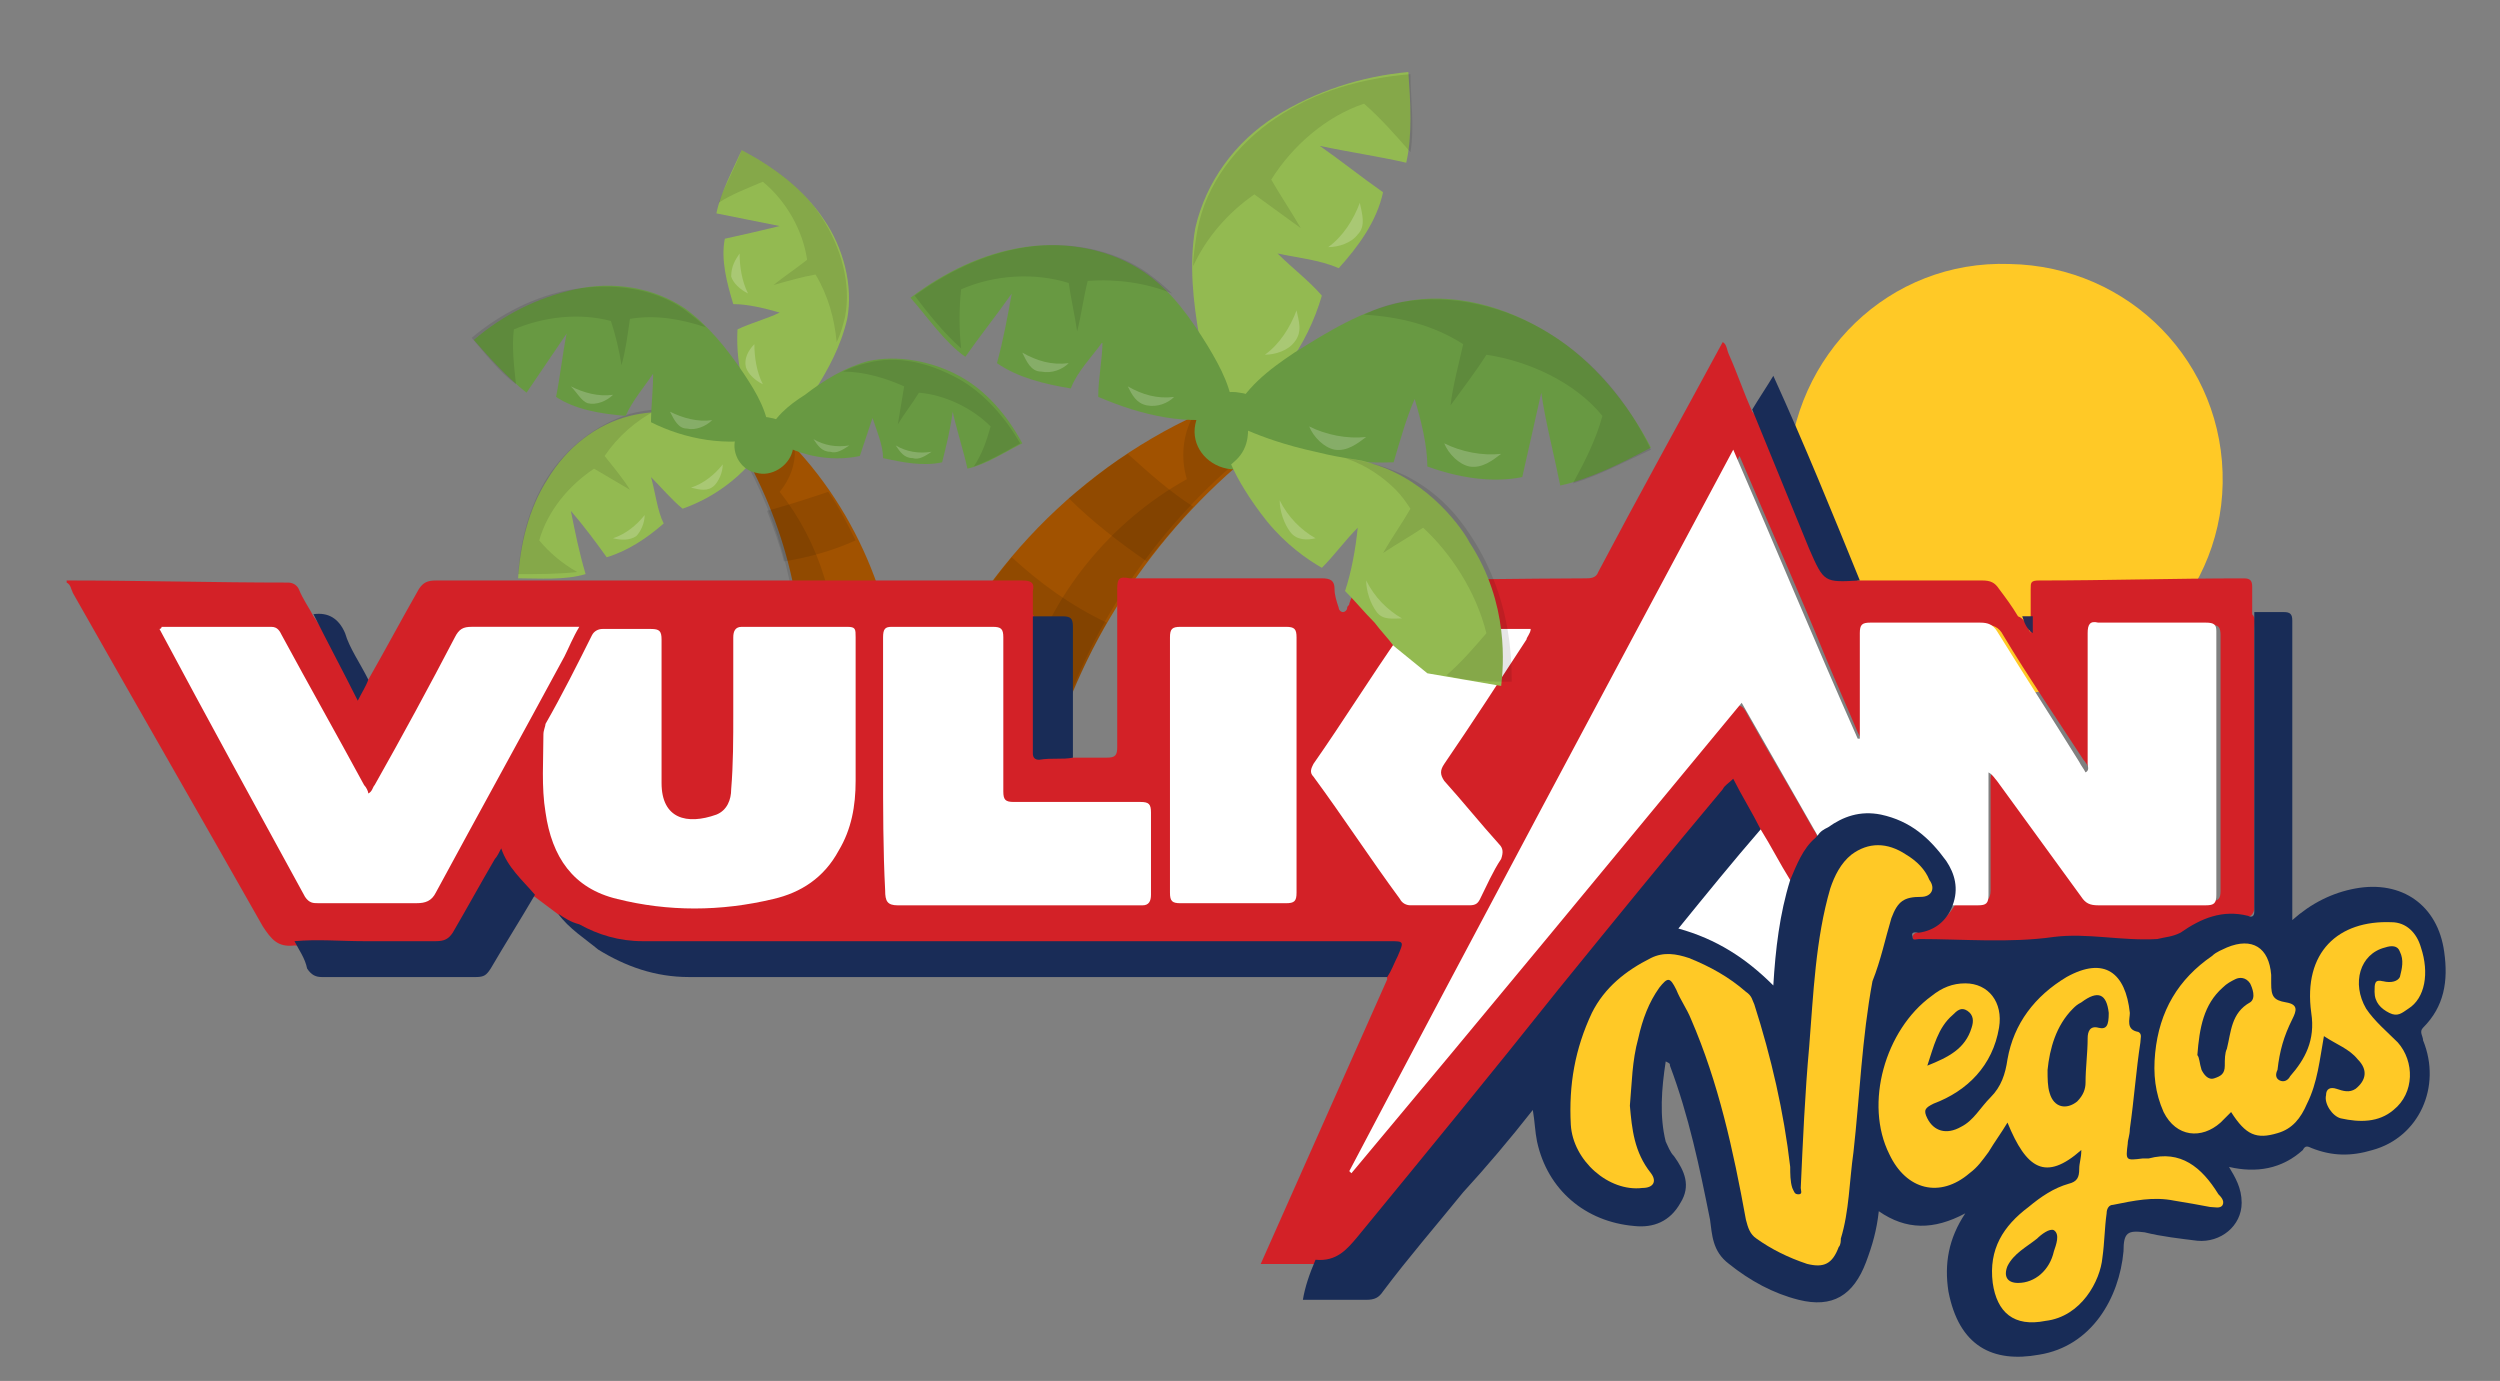 <svg id="ey4GNF9IeaM1" xmlns="http://www.w3.org/2000/svg" xmlns:xlink="http://www.w3.org/1999/xlink" viewBox="0 0 105 58" shape-rendering="geometricPrecision" text-rendering="geometricPrecision">
<rect x="0" y="0" width="105" height="58" fill="#808080" stroke="none"/>
<style><![CDATA[
#ey4GNF9IeaM9_tr {animation: ey4GNF9IeaM9_tr__tr 5000ms linear infinite normal forwards}@keyframes ey4GNF9IeaM9_tr__tr { 0% {transform: translate(209.405px,17.598px) rotate(0deg)} 10% {transform: translate(209.405px,17.598px) rotate(0deg);animation-timing-function: cubic-bezier(0.42,0,0.58,1)} 18% {transform: translate(209.405px,17.598px) rotate(-6.605deg);animation-timing-function: cubic-bezier(0.42,0,0.58,1)} 28% {transform: translate(209.405px,17.598px) rotate(20.203deg);animation-timing-function: cubic-bezier(0.42,0,0.58,1)} 34% {transform: translate(209.405px,17.598px) rotate(0deg)} 70% {transform: translate(209.405px,17.598px) rotate(6.421deg)} 100% {transform: translate(209.405px,17.598px) rotate(0deg)}} #ey4GNF9IeaM9_ts {animation: ey4GNF9IeaM9_ts__ts 5000ms linear infinite normal forwards}@keyframes ey4GNF9IeaM9_ts__ts { 0% {transform: scale(1,1)} 10% {transform: scale(1,1);animation-timing-function: cubic-bezier(0.42,0,0.58,1)} 18% {transform: scale(0.964,1.06);animation-timing-function: cubic-bezier(0.42,0,0.58,1)} 28% {transform: scale(1.1,1.1);animation-timing-function: cubic-bezier(0.42,0,0.58,1)} 34% {transform: scale(1,1);animation-timing-function: cubic-bezier(0.42,0,0.58,1)} 70% {transform: scale(1.02,1.02)} 100% {transform: scale(1,1)}} #ey4GNF9IeaM14_tr {animation: ey4GNF9IeaM14_tr__tr 5000ms linear infinite normal forwards}@keyframes ey4GNF9IeaM14_tr__tr { 0% {transform: translate(209.337px,18.478px) rotate(0deg)} 8% {transform: translate(209.337px,18.478px) rotate(0deg);animation-timing-function: cubic-bezier(0.42,0,0.58,1)} 16% {transform: translate(209.337px,18.478px) rotate(-6.605deg);animation-timing-function: cubic-bezier(0.42,0,0.58,1)} 26% {transform: translate(209.337px,18.478px) rotate(20.203deg);animation-timing-function: cubic-bezier(0.42,0,0.58,1)} 32% {transform: translate(209.337px,18.478px) rotate(0deg)} 68% {transform: translate(209.337px,18.478px) rotate(6.612deg)} 100% {transform: translate(209.337px,18.478px) rotate(0deg)}} #ey4GNF9IeaM14_ts {animation: ey4GNF9IeaM14_ts__ts 5000ms linear infinite normal forwards}@keyframes ey4GNF9IeaM14_ts__ts { 0% {transform: scale(1,1)} 8% {transform: scale(1,1);animation-timing-function: cubic-bezier(0.42,0,0.58,1)} 16% {transform: scale(0.964,1.06);animation-timing-function: cubic-bezier(0.42,0,0.58,1)} 26% {transform: scale(1.1,1.1);animation-timing-function: cubic-bezier(0.42,0,0.58,1)} 32% {transform: scale(1,1);animation-timing-function: cubic-bezier(0.42,0,0.58,1)} 68% {transform: scale(1.02,1.02)} 100% {transform: scale(1,1)}} #ey4GNF9IeaM19_tr {animation: ey4GNF9IeaM19_tr__tr 5000ms linear infinite normal forwards}@keyframes ey4GNF9IeaM19_tr__tr { 0% {transform: translate(209.269px,18.546px) rotate(0deg)} 6% {transform: translate(209.269px,18.546px) rotate(0deg);animation-timing-function: cubic-bezier(0.42,0,0.58,1)} 14% {transform: translate(209.269px,18.546px) rotate(-6.605deg);animation-timing-function: cubic-bezier(0.42,0,0.58,1)} 24% {transform: translate(209.269px,18.546px) rotate(20.203deg);animation-timing-function: cubic-bezier(0.42,0,0.58,1)} 30% {transform: translate(209.269px,18.546px) rotate(0deg)} 66% {transform: translate(209.269px,18.546px) rotate(6.802deg)} 100% {transform: translate(209.269px,18.546px) rotate(0deg)}} #ey4GNF9IeaM19_ts {animation: ey4GNF9IeaM19_ts__ts 5000ms linear infinite normal forwards}@keyframes ey4GNF9IeaM19_ts__ts { 0% {transform: scale(1,1)} 6% {transform: scale(1,1);animation-timing-function: cubic-bezier(0.42,0,0.58,1)} 14% {transform: scale(0.964,1.06);animation-timing-function: cubic-bezier(0.42,0,0.58,1)} 24% {transform: scale(1.1,1.1);animation-timing-function: cubic-bezier(0.42,0,0.58,1)} 30% {transform: scale(1,1);animation-timing-function: cubic-bezier(0.42,0,0.58,1)} 66% {transform: scale(1.02,1.02)} 100% {transform: scale(1,1)}} #ey4GNF9IeaM24_tr {animation: ey4GNF9IeaM24_tr__tr 5000ms linear infinite normal forwards}@keyframes ey4GNF9IeaM24_tr__tr { 0% {transform: translate(209.818px,18.742px) rotate(0deg)} 4% {transform: translate(209.818px,18.742px) rotate(0deg);animation-timing-function: cubic-bezier(0.42,0,0.58,1)} 12% {transform: translate(209.818px,18.742px) rotate(-6.605deg);animation-timing-function: cubic-bezier(0.42,0,0.58,1)} 22% {transform: translate(209.818px,18.742px) rotate(20.203deg);animation-timing-function: cubic-bezier(0.42,0,0.58,1)} 28% {transform: translate(209.818px,18.742px) rotate(0deg)} 64% {transform: translate(209.818px,18.742px) rotate(6.993deg)} 100% {transform: translate(209.818px,18.742px) rotate(0deg)}} #ey4GNF9IeaM24_ts {animation: ey4GNF9IeaM24_ts__ts 5000ms linear infinite normal forwards}@keyframes ey4GNF9IeaM24_ts__ts { 0% {transform: scale(1,1)} 4% {transform: scale(1,1);animation-timing-function: cubic-bezier(0.42,0,0.58,1)} 12% {transform: scale(0.964,1.06);animation-timing-function: cubic-bezier(0.42,0,0.58,1)} 22% {transform: scale(1.1,1.1);animation-timing-function: cubic-bezier(0.42,0,0.58,1)} 28% {transform: scale(1,1);animation-timing-function: cubic-bezier(0.42,0,0.58,1)} 64% {transform: scale(1.02,1.02)} 100% {transform: scale(1,1)}} #ey4GNF9IeaM38_tr {animation: ey4GNF9IeaM38_tr__tr 5000ms linear infinite normal forwards}@keyframes ey4GNF9IeaM38_tr__tr { 0% {transform: translate(232.266px,16.945px) rotate(0deg)} 6% {transform: translate(232.266px,16.945px) rotate(0deg);animation-timing-function: cubic-bezier(0.42,0,0.58,1)} 14% {transform: translate(232.266px,16.945px) rotate(-6.605deg);animation-timing-function: cubic-bezier(0.42,0,0.58,1)} 24% {transform: translate(232.266px,16.945px) rotate(20.203deg);animation-timing-function: cubic-bezier(0.42,0,0.58,1)} 30% {transform: translate(232.266px,16.945px) rotate(0deg)} 66% {transform: translate(232.266px,16.945px) rotate(6.802deg)} 100% {transform: translate(232.266px,16.945px) rotate(0deg)}} #ey4GNF9IeaM38_ts {animation: ey4GNF9IeaM38_ts__ts 5000ms linear infinite normal forwards}@keyframes ey4GNF9IeaM38_ts__ts { 0% {transform: scale(1,1)} 6% {transform: scale(1,1);animation-timing-function: cubic-bezier(0.42,0,0.58,1)} 14% {transform: scale(0.964,1.06);animation-timing-function: cubic-bezier(0.42,0,0.58,1)} 24% {transform: scale(1.1,1.1);animation-timing-function: cubic-bezier(0.42,0,0.58,1)} 30% {transform: scale(1,1);animation-timing-function: cubic-bezier(0.42,0,0.58,1)} 66% {transform: scale(1.02,1.02)} 100% {transform: scale(1,1)}} #ey4GNF9IeaM43_tr {animation: ey4GNF9IeaM43_tr__tr 5000ms linear infinite normal forwards}@keyframes ey4GNF9IeaM43_tr__tr { 0% {transform: translate(232.55px,17.53px) rotate(0deg)} 4% {transform: translate(232.55px,17.53px) rotate(0deg);animation-timing-function: cubic-bezier(0.42,0,0.58,1)} 12% {transform: translate(232.55px,17.53px) rotate(-6.605deg);animation-timing-function: cubic-bezier(0.42,0,0.58,1)} 22% {transform: translate(232.55px,17.53px) rotate(20.203deg);animation-timing-function: cubic-bezier(0.42,0,0.58,1)} 28% {transform: translate(232.55px,17.53px) rotate(0deg)} 64% {transform: translate(232.55px,17.53px) rotate(6.993deg)} 100% {transform: translate(232.55px,17.53px) rotate(0deg)}} #ey4GNF9IeaM43_ts {animation: ey4GNF9IeaM43_ts__ts 5000ms linear infinite normal forwards}@keyframes ey4GNF9IeaM43_ts__ts { 0% {transform: scale(1,1)} 4% {transform: scale(1,1);animation-timing-function: cubic-bezier(0.42,0,0.58,1)} 12% {transform: scale(0.964,1.06);animation-timing-function: cubic-bezier(0.42,0,0.58,1)} 22% {transform: scale(1.1,1.1);animation-timing-function: cubic-bezier(0.42,0,0.58,1)} 28% {transform: scale(1,1);animation-timing-function: cubic-bezier(0.42,0,0.58,1)} 64% {transform: scale(1.02,1.02)} 100% {transform: scale(1,1)}} #ey4GNF9IeaM48_tr {animation: ey4GNF9IeaM48_tr__tr 5000ms linear infinite normal forwards}@keyframes ey4GNF9IeaM48_tr__tr { 0% {transform: translate(232.266px,17.659px) rotate(0deg)} 2% {transform: translate(232.266px,17.659px) rotate(0deg);animation-timing-function: cubic-bezier(0.42,0,0.58,1)} 10% {transform: translate(232.266px,17.659px) rotate(-6.605deg);animation-timing-function: cubic-bezier(0.42,0,0.58,1)} 20% {transform: translate(232.266px,17.659px) rotate(20.203deg);animation-timing-function: cubic-bezier(0.42,0,0.58,1)} 26% {transform: translate(232.266px,17.659px) rotate(0deg)} 62% {transform: translate(232.266px,17.659px) rotate(7.183deg)} 100% {transform: translate(232.266px,17.659px) rotate(0deg)}} #ey4GNF9IeaM48_ts {animation: ey4GNF9IeaM48_ts__ts 5000ms linear infinite normal forwards}@keyframes ey4GNF9IeaM48_ts__ts { 0% {transform: scale(1,1)} 2% {transform: scale(1,1);animation-timing-function: cubic-bezier(0.42,0,0.58,1)} 10% {transform: scale(0.964,1.06);animation-timing-function: cubic-bezier(0.42,0,0.58,1)} 20% {transform: scale(1.1,1.1);animation-timing-function: cubic-bezier(0.42,0,0.58,1)} 26% {transform: scale(1,1);animation-timing-function: cubic-bezier(0.42,0,0.58,1)} 62% {transform: scale(1.02,1.02)} 100% {transform: scale(1,1)}} #ey4GNF9IeaM73_tr {animation: ey4GNF9IeaM73_tr__tr 5000ms linear infinite normal forwards}@keyframes ey4GNF9IeaM73_tr__tr { 0% {transform: translate(232.549px,18.191px) rotate(0deg);animation-timing-function: cubic-bezier(0.42,0,0.58,1)} 8% {transform: translate(232.549px,18.191px) rotate(-6.605deg);animation-timing-function: cubic-bezier(0.42,0,0.58,1)} 18% {transform: translate(232.549px,18.191px) rotate(20.203deg);animation-timing-function: cubic-bezier(0.42,0,0.58,1)} 24% {transform: translate(232.549px,18.191px) rotate(0deg)} 60% {transform: translate(232.549px,18.191px) rotate(7.374deg)} 100% {transform: translate(232.549px,18.191px) rotate(0deg)}} #ey4GNF9IeaM73_ts {animation: ey4GNF9IeaM73_ts__ts 5000ms linear infinite normal forwards}@keyframes ey4GNF9IeaM73_ts__ts { 0% {transform: scale(1,1);animation-timing-function: cubic-bezier(0.42,0,0.58,1)} 8% {transform: scale(0.964,1.06);animation-timing-function: cubic-bezier(0.42,0,0.58,1)} 18% {transform: scale(1.1,1.1);animation-timing-function: cubic-bezier(0.42,0,0.58,1)} 24% {transform: scale(1,1);animation-timing-function: cubic-bezier(0.42,0,0.58,1)} 60% {transform: scale(1.02,1.02)} 100% {transform: scale(1,1)}}
]]></style>
<g transform="matrix(.854 0 0 0.854-146.651 2.571)"><g><path d="M215.982,31.553c-.208-5.188-2.49-10.271-6.329-13.695-.519-.415-1.453.207-1.764.726c2.49,4.046,3.735,9.026,3.113,13.695.83.623,2.075.83,3.112.726.934-.207,1.142-.726,1.868-1.452Z" fill="#a15200"/><g opacity="0.1"><path d="M211.002,31.864c.103-1.556.103-3.112-.104-4.565c1.452-.104,2.801-.415,4.15-.934.519,1.66.83,3.424.934,5.188-.104.104-.208.207-.312.311-.311.104-.726.207-1.037.207-1.245.207-2.49,0-3.631-.207Z"/><path d="M212.454,21.178c.519.726.934,1.556,1.349,2.386-1.141.519-2.283.83-3.528,1.038-.207-.83-.518-1.66-.83-2.49c1.142-.311,2.075-.623,3.009-.934Z"/></g><path d="M207.993,18.273c.726-.311,1.66-.104,2.386.207.104.104.311.311.415.415.104.83-.207,1.66-.726,2.283c1.971,2.49,3.009,5.81,2.697,9.026-.518.207-1.141.207-1.763.104.103-4.15-1.142-8.404-3.32-11.828.207,0,.207-.104.311-.207Z" opacity="0.1"/></g><g id="ey4GNF9IeaM9_tr" transform="translate(209.405,17.598) rotate(0)"><g id="ey4GNF9IeaM9_ts" transform="scale(1,1)"><g transform="translate(-209.405,-17.598)"><path d="M209.549,18.481c-.726-.726-1.867-.934-2.905-1.038-1.349-.207-2.697-.311-3.942,0-1.66.415-3.113,1.556-4.047,3.112-.933,1.452-1.348,3.216-1.452,4.876c1.037,0,2.282.104,3.32-.207-.311-1.038-.519-2.075-.726-3.112.622.726,1.245,1.556,1.763,2.283c1.038-.311,1.972-.934,2.802-1.66-.312-.623-.415-1.556-.623-2.283.519.519,1.038,1.141,1.556,1.556c1.764-.623,3.32-1.867,4.254-3.527Z" fill="#93ba51"/><path d="M198.655,20.452c.934-1.452,2.387-2.594,4.047-3.112.415-.104.933-.207,1.348-.207-1.037.519-1.971,1.349-2.593,2.283.415.519.933,1.141,1.245,1.66-.519-.311-1.245-.726-1.764-1.038-1.245.83-2.283,2.075-2.698,3.528.519.623,1.142,1.141,1.868,1.556-.934.104-1.971.104-2.905.104.104-1.556.519-3.32,1.452-4.773Z" opacity="0.1"/><path d="M205.71,20.971c.623-.207,1.142-.623,1.557-1.141c0,.415-.208.83-.415,1.038-.312.311-.727.207-1.142.104Z" opacity="0.2" fill="#fff"/><path d="M201.872,23.461c.622-.207,1.141-.623,1.556-1.141c0,.415-.208.83-.415,1.038-.311.207-.726.207-1.141.104Z" opacity="0.2" fill="#fff"/></g></g></g><g id="ey4GNF9IeaM14_tr" transform="translate(209.337,18.478) rotate(0)"><g id="ey4GNF9IeaM14_ts" transform="scale(1,1)"><g transform="translate(-209.337,-18.478)"><path d="M209.549,18.481c.934-.415,1.556-1.349,2.179-2.179.726-1.141,1.349-2.283,1.66-3.631.311-1.66-.208-3.528-1.141-4.876-1.038-1.556-2.49-2.594-4.047-3.424-.415.934-1.037,2.075-1.245,3.113c1.038.207,2.075.415,3.113.623-.83.207-1.764.415-2.698.623-.207,1.038.104,2.179.415,3.216.727,0,1.557.207,2.283.415-.623.311-1.453.519-2.075.83-.104,1.867.415,3.839,1.556,5.291Z" fill="#93ba51"/><path d="M212.143,7.69c.934,1.453,1.452,3.216,1.141,4.876-.104.415-.207.83-.415,1.245-.104-1.141-.415-2.283-1.037-3.32-.623.104-1.349.311-2.075.519.518-.415,1.141-.83,1.66-1.245-.208-1.453-1.038-2.905-2.179-3.839-.726.311-1.556.623-2.179,1.038.311-.83.83-1.764,1.141-2.594c1.557.83,3.009,1.868,3.943,3.32Z" opacity="0.1"/><path d="M208.823,13.916c0,.623.104,1.349.415,1.971-.415-.207-.726-.519-.83-.83-.104-.415.104-.83.415-1.141Z" opacity="0.2" fill="#fff"/><path d="M208.097,9.454c0,.622.103,1.349.415,1.971-.415-.207-.727-.519-.83-.83c0-.519.207-.83.415-1.141Z" opacity="0.2" fill="#fff"/></g></g></g><g id="ey4GNF9IeaM19_tr" transform="translate(209.269,18.546) rotate(0)"><g id="ey4GNF9IeaM19_ts" transform="scale(1,1)"><g transform="translate(-209.269,-18.546)"><path d="M209.549,18.481c0-1.141-.622-2.179-1.245-3.113-.83-1.245-1.764-2.386-2.905-3.216-1.556-1.038-3.527-1.349-5.395-.934s-3.528,1.245-4.98,2.49c.726.83,1.66,1.867,2.594,2.594.622-.934,1.348-1.971,1.971-2.905-.208,1.038-.311,2.075-.519,3.112.934.623,2.179.83,3.424.934.311-.726.934-1.453,1.349-2.075c0,.83-.104,1.66-.104,2.386c1.66.83,3.735,1.245,5.81.726Z" fill="#689942"/><path d="M199.9,11.218c1.868-.311,3.839-.104,5.395.934.415.311.83.623,1.142.934-1.245-.415-2.49-.623-3.735-.415-.104.726-.208,1.556-.415,2.283-.104-.726-.312-1.556-.519-2.179-1.557-.415-3.32-.207-4.773.415-.104.83,0,1.764.104,2.697-.83-.623-1.556-1.556-2.179-2.283c1.349-1.141,3.113-2.075,4.98-2.386Z" opacity="0.1"/><path d="M204.673,17.236c.622.311,1.349.519,2.075.415-.311.311-.83.519-1.245.415-.415,0-.623-.415-.83-.83Z" opacity="0.2" fill="#fff"/><path d="M199.797,15.991c.622.311,1.348.519,2.075.415-.312.311-.83.519-1.245.415-.312-.104-.519-.519-.83-.83Z" opacity="0.2" fill="#fff"/></g></g></g><g id="ey4GNF9IeaM24_tr" transform="translate(209.818,18.742) rotate(0)"><g id="ey4GNF9IeaM24_ts" transform="scale(1,1)"><g transform="translate(-209.818,-18.742)"><path d="M209.445,18.377c.312-.83,1.038-1.452,1.868-1.971.934-.726,1.971-1.349,3.112-1.66c1.453-.311,3.113-0,4.462.726s2.386,1.971,3.112,3.32c-.83.415-1.763,1.038-2.697,1.245-.208-.934-.519-1.868-.726-2.801-.104.83-.312,1.66-.519,2.49-.934.207-1.971,0-2.905-.207c0-.623-.311-1.349-.519-1.971-.208.623-.415,1.245-.623,1.868-1.452.311-3.216,0-4.565-1.038Z" fill="#689942"/><path d="M218.783,15.576c-1.349-.726-2.905-1.141-4.461-.726-.415.104-.727.207-1.142.415c1.038,0,2.075.311,3.009.726-.104.623-.207,1.245-.311,1.867.311-.519.726-1.038,1.037-1.556c1.245.104,2.594.726,3.528,1.66-.207.726-.415,1.349-.83,1.971.83-.311,1.556-.726,2.283-1.141-.727-1.245-1.764-2.49-3.113-3.216Z" opacity="0.1"/><path d="M213.492,18.896c-.623.104-1.245,0-1.764-.311.207.311.415.623.83.623.311.104.622-.104.934-.311Z" opacity="0.2" fill="#fff"/><path d="M217.538,19.207c-.623.104-1.245,0-1.764-.311.208.311.415.623.83.623.311.104.623-.104.934-.311Z" opacity="0.2" fill="#fff"/></g></g></g><path d="M207.889,18.584c-.208.726.311,1.556,1.038,1.66.726.207,1.556-.311,1.763-1.038.208-.726-.311-1.556-1.037-1.66-.83-.207-1.556.207-1.764,1.038Z" fill="#689942"/><path d="M259.661,20.348c-.104,5.914,4.565,10.686,10.479,10.79s10.79-4.565,10.894-10.375c.104-5.914-4.565-10.686-10.479-10.79-5.914-.208-10.686,4.461-10.894,10.375Z" fill="#ffc926"/><g><path d="M217.642,30.412c2.905-6.329,8.3-11.413,14.836-13.799.83-.311,1.66,1.038,1.868,1.868-5.084,3.735-9.13,9.338-10.894,15.459-1.349.415-2.905-.104-4.15-.726s-1.142-1.452-1.66-2.801Z" fill="#a15200"/><g opacity="0.1"><path d="M223.659,33.317c.623-1.971,1.453-3.839,2.49-5.706-1.763-.83-3.32-1.971-4.668-3.216-1.557,1.867-2.802,3.839-3.839,6.018.103.207.207.415.207.623.415.311.726.519,1.141.83c1.453.83,3.009,1.245,4.669,1.452Z"/><path d="M227.187,19.311c-1.038.623-1.971,1.452-2.905,2.179c1.141,1.141,2.49,2.179,3.839,3.112.726-.934,1.452-1.764,2.282-2.697-1.141-.726-2.179-1.66-3.216-2.594Z"/></g><path d="M234.242,18.066c-.83-.83-1.971-.934-3.112-.934-.208.104-.519.207-.727.311-.518.934-.622,2.075-.311,3.112-3.735,2.075-6.744,5.706-7.885,9.856.519.519,1.349.934,2.075.934c1.971-5.188,5.603-9.856,10.064-13.073c0,0,0-.104-.104-.207Z" opacity="0.1"/></g><g id="ey4GNF9IeaM38_tr" transform="translate(232.266,16.945) rotate(0)"><g id="ey4GNF9IeaM38_ts" transform="scale(1,1)"><g transform="translate(-232.266,-16.945)"><path d="M232.271,17.443c-.934-1.038-1.349-2.49-1.557-3.839-.311-1.764-.518-3.631-.207-5.395.519-2.283,1.971-4.254,3.942-5.499c1.972-1.245,4.254-1.971,6.537-2.179.104,1.453.207,3.113-.104,4.461-1.349-.311-2.801-.519-4.254-.83c1.038.726,2.075,1.556,3.113,2.283-.312,1.453-1.245,2.698-2.179,3.735-.934-.415-2.075-.519-3.009-.726.726.726,1.556,1.349,2.179,2.075-.726,2.49-2.283,4.669-4.461,5.914Z" fill="#93ba51"/><path d="M234.449,2.814c-1.867,1.245-3.423,3.216-3.838,5.499-.104.623-.208,1.245-.208,1.764.623-1.349,1.66-2.594,3.009-3.528.726.519,1.556,1.141,2.283,1.66-.415-.726-1.038-1.66-1.453-2.386c1.038-1.66,2.698-3.113,4.565-3.735.83.726,1.556,1.556,2.283,2.386.207-1.245,0-2.698,0-3.839-2.387.208-4.669.83-6.641,2.179Z" opacity="0.1"/><path d="M235.487,12.255c-.311.83-.83,1.66-1.556,2.179.518,0,1.141-.207,1.452-.623.415-.519.208-1.038.104-1.556Z" opacity="0.2" fill="#fff"/><path d="M238.599,6.964c-.311.83-.83,1.66-1.556,2.179.519,0,1.141-.207,1.453-.623.415-.415.207-1.038.103-1.556Z" opacity="0.2" fill="#fff"/></g></g></g><g id="ey4GNF9IeaM43_tr" transform="translate(232.55,17.53) rotate(0)"><g id="ey4GNF9IeaM43_ts" transform="scale(1,1)"><g transform="translate(-232.55,-17.53)"><path d="M232.271,17.547c.622-1.452,1.867-2.386,3.112-3.216c1.66-1.038,3.32-2.075,5.292-2.49c2.49-.519,5.083.207,7.262,1.556c2.179,1.349,3.839,3.424,4.98,5.603-1.349.726-3.009,1.556-4.461,1.868-.311-1.556-.726-3.113-.934-4.565-.311,1.349-.622,2.801-.934,4.15-1.556.311-3.216,0-4.668-.519c0-1.038-.312-2.283-.623-3.32-.415.934-.726,2.075-1.037,3.112-2.905.104-5.81-.519-7.989-2.179Z" fill="#689942"/><path d="M247.937,13.397c-2.179-1.349-4.772-1.971-7.262-1.556-.623.104-1.245.311-1.868.623c1.764.104,3.424.519,4.876,1.452-.207.934-.518,2.075-.622,3.009.519-.726,1.245-1.66,1.764-2.49c2.075.311,4.357,1.349,5.706,3.009-.311,1.141-.83,2.179-1.453,3.32c1.349-.415,2.698-1.141,3.839-1.66-1.141-2.386-2.801-4.357-4.98-5.706Z" opacity="0.1"/><path d="M238.911,18.481c-.934.104-1.972-.104-2.802-.519.208.519.727,1.038,1.245,1.141.623.104,1.142-.311,1.557-.623Z" opacity="0.2" fill="#fff"/><path d="M245.551,19.311c-.934.104-1.971-.104-2.801-.519.207.519.726,1.038,1.245,1.141.622.104,1.141-.311,1.556-.623Z" opacity="0.2" fill="#fff"/></g></g></g><g id="ey4GNF9IeaM48_tr" transform="translate(232.266,17.659) rotate(0)"><g id="ey4GNF9IeaM48_ts" transform="scale(1,1)"><g transform="translate(-232.266,-17.659)"><path d="M232.374,17.443c0-1.245-.622-2.386-1.245-3.424-.83-1.349-1.763-2.697-3.112-3.631-1.66-1.141-3.839-1.556-5.914-1.245s-3.942,1.245-5.603,2.49c.83.934,1.661,2.179,2.698,2.905.726-1.038,1.556-2.075,2.283-3.113-.208,1.141-.415,2.283-.727,3.424c1.038.726,2.387,1.038,3.632,1.245.311-.83,1.037-1.556,1.556-2.283c0,.83-.208,1.764-.208,2.697c2.179.934,4.462,1.452,6.64.934Z" fill="#689942"/><path d="M222.207,9.143c2.075-.311,4.254.104,5.914,1.245.415.311.83.623,1.245,1.038-1.245-.519-2.698-.726-4.15-.623-.208.83-.312,1.66-.519,2.49-.104-.726-.311-1.66-.415-2.386-1.66-.519-3.631-.415-5.291.311-.104.934-.104,1.971,0,2.905-.83-.726-1.66-1.764-2.283-2.594c1.556-1.141,3.424-2.075,5.499-2.386Z" opacity="0.1"/><path d="M227.187,15.991c.726.415,1.452.623,2.282.519-.311.311-.83.519-1.348.415-.519-.104-.727-.519-.934-.934Z" opacity="0.2" fill="#fff"/><path d="M221.999,14.331c.727.415,1.453.623,2.283.519-.311.311-.83.519-1.349.415-.519,0-.726-.519-.934-.934Z" opacity="0.2" fill="#fff"/></g></g></g><path d="M234.242,18.481c-.208,1.038-1.141,1.764-2.179,1.556-1.037-.207-1.764-1.141-1.556-2.179.207-1.038,1.141-1.764,2.179-1.556c1.037.104,1.763,1.141,1.556,2.179Z" fill="#689942"/><g><path d="M224.489,34.251c.519,0,1.142,0,1.66,0c.415,0,.519-.104.519-.519c0-2.594,0-5.188,0-7.781c0-.519.104-.623.623-.519c3.112,0,6.328,0,9.441,0c.415,0,.623.104.623.519c0,.311.103.623.207.934c0,.104.104.207.208.207.103,0,.207-.104.207-.207s.104-.104.104-.207c.311-1.038,1.037-1.245,2.075-1.245c3.216.104,6.432,0,9.545,0c.207,0,.519,0,.622-.311c1.972-3.735,4.047-7.47,6.122-11.309.207.104.207.415.311.623.415.934.726,1.867,1.141,2.801.208.207.312.519.415.726.934,2.283,1.868,4.565,2.802,6.848.207.415.415.623.933.623.312,0,.727-.104,1.038.104c2.075,0,4.046,0,6.121,0c.415,0,.623.104.83.415.311.415.623.83.934,1.349.311.104.415.415.622.83-.103-.311-.103-.519,0-.83c0-.415,0-.934,0-1.349c0-.311,0-.415.415-.415c3.32,0,6.641-.104,10.064-.104.312,0,.415.104.415.415c0,.415,0,.934,0,1.349.208.207.104.519.104.726c0,4.461,0,8.819,0,13.28c0,.104,0,.311,0,.415c0,.311-.207.519-.519.519-1.141-.104-2.178.207-3.112.934-.208.207-.519.311-.83.311-1.141,0-2.283.104-3.32-.104-.312-.104-.519-.104-.83-.104-2.594.415-5.084.104-7.678.207-.104,0-.207,0-.311-.104-.104,0-.208-.104-.208-.207s.104-.207.208-.207c.104-.104.311-.104.519-.207.622-.207,1.037-.623,1.348-1.141.312-.207.727-.104,1.142-.104s.622-.207.622-.623c0-1.66,0-3.32,0-4.98c0-.104,0-.207,0-.415s0-.415.208-.519c.207-.104.415.104.518.311.83,1.141,1.66,2.283,2.594,3.528.519.726,1.038,1.452,1.66,2.179.208.311.519.415.934.415c1.66,0,3.32,0,4.876,0c.415,0,.519-.104.519-.519c0-4.15,0-8.3,0-12.554c0-.415-.104-.519-.519-.519-1.66,0-3.216,0-4.876,0-.519,0-.519.207-.519.623c0,1.971,0,3.943,0,5.81c0,.311.104.726-.207.726-.312.104-.415-.311-.623-.519-1.349-2.075-2.697-4.046-3.942-6.121-.208-.415-.519-.519-.934-.519-1.66,0-3.32,0-4.876,0-.623,0-.727,0-.727.726c0,1.349,0,2.697,0,4.15c0,.104,0,.207,0,.311c0,.207,0,.519-.207.519-.208,0-.311-.207-.415-.415-.519-1.245-1.038-2.386-1.556-3.631-1.349-3.32-2.802-6.536-4.254-9.96-6.744,11.724-12.865,23.344-18.883,34.757c1.141-1.349,2.283-2.801,3.631-4.357c3.113-3.839,6.329-7.678,9.545-11.516c1.764-2.075,3.424-4.15,5.188-6.225.415-.519.623-.519.934.104c1.037,1.868,2.179,3.735,3.216,5.603.104.104.208.311.208.519-.519.726-.727,1.556-1.349,2.179-.519-.415-.726-1.141-1.038-1.66-.103-.207-.207-.519-.415-.726-.311-.623-.726-1.245-1.037-1.868-.208-.415-.311-.415-.726-.104-1.764,2.283-3.632,4.461-5.499,6.64-3.424,4.15-6.848,8.404-10.272,12.658-.83,1.038-1.66,1.971-2.386,3.009-.519.726-1.141.934-1.971.726-.934,0-1.764,0-2.698,0c2.075-4.669,4.15-9.338,6.225-14.006-.103-.415.104-.726.312-1.038.207-.415.103-.519-.312-.519-.207,0-.415,0-.622,0-12.139,0-24.174,0-36.209,0-1.453,0-2.698-.519-3.839-1.556-.415-.311-.83-.623-1.245-.934-.623-.207-1.038-.83-1.349-1.349s-.311-.519-.622,0c-.623,1.141-1.246,2.179-1.972,3.32-.207.311-.415.519-.83.519-2.179,0-4.357,0-6.536,0-.208,0-.311-.104-.519-.104-.83.104-1.141-.311-1.556-.934-3.113-5.499-6.225-10.894-9.338-16.393-.103-.207-.103-.415-.311-.519v-.104c3.631,0,7.263.104,10.894.104.207,0,.415.104.519.311.207.519.518.934.726,1.349.519.726.934,1.556,1.349,2.283.311.519.518,1.038.83,1.556.207-.207.207-.519.518-.726.83-1.452,1.66-3.009,2.49-4.461.208-.311.415-.415.83-.415c9.649,0,19.194,0,28.843,0c.415,0,.623.104.519.519c0,.415,0,.726,0,1.141.208.311.104.519.104.934c0,1.764,0,3.528,0,5.291c0,.726.104.726.726.726.519,0,.83-.104,1.141.104Z" fill="#d32127"/><path d="M236.421,58.944c1.037.104,1.556-.519,2.075-1.141c3.32-4.046,6.64-8.093,9.856-12.139c2.698-3.32,5.395-6.64,8.093-9.856.103-.207.311-.311.518-.519.415.83.934,1.66,1.349,2.49-.207.623-.726,1.038-1.141,1.556-.726.934-1.556,1.867-2.283,2.697-.415.519-.415.519.208.726c1.349.519,2.594,1.349,3.631,2.386c0-.519.104-1.245.208-1.764.104-.83.207-1.764.519-2.594.103-.207,0-.415.311-.519.311-.726.622-1.556,1.245-2.075.83-1.038,1.867-1.349,3.112-1.245c1.764.207,3.009,1.349,3.735,2.905.312.519.415,1.141-.103,1.66-.312.83-.934,1.245-1.66,1.349-.104,0-.415-.104-.312.207c0,.207.208.104.312.104c2.178,0,4.461.207,6.64-.104c1.66-.207,3.32.207,5.083.104.415-.104.727-.104,1.142-.311c1.037-.726,2.075-1.141,3.32-.83.207.104.311,0,.311-.207c0-.104,0-.207,0-.415c0-4.565,0-9.026,0-13.591c0-.207,0-.415,0-.726.519,0,1.038,0,1.453,0c.311,0,.415.104.415.415c0,1.245,0,2.49,0,3.735c0,3.527,0,7.055,0,10.583c0,.104,0,.207,0,.415.933-.83,1.971-1.349,3.112-1.556c2.283-.415,4.046.83,4.358,3.113.207,1.452,0,2.697-1.038,3.735-.207.207,0,.415,0,.623.934,2.283-.207,4.773-2.49,5.395-1.037.311-1.971.311-3.009-.104-.207-.104-.311-.104-.415.104-1.037.934-2.282,1.141-3.631.83.311.519.623,1.038.623,1.764c0,1.141-1.038,1.971-2.179,1.867-.83-.104-1.764-.207-2.594-.415-.83-.104-1.038,0-1.038.934-.207,2.283-1.556,4.669-4.15,5.084-2.282.415-3.942-.415-4.461-3.113-.207-1.349,0-2.594.83-3.839-1.556.83-2.905.83-4.254-.104-.103.934-.311,1.66-.622,2.49-.623,1.66-1.66,2.283-3.32,1.867-1.245-.311-2.387-.934-3.424-1.764-.83-.623-.83-1.453-.934-2.179-.519-2.594-1.037-5.084-1.971-7.574c0-.104,0-.104-.208-.207-.207,1.349-.311,2.698,0,3.943.104.207.208.519.415.726.519.726.83,1.452.312,2.283-.519.934-1.349,1.245-2.283,1.141-2.386-.207-4.254-1.764-4.772-4.15-.104-.519-.104-.934-.208-1.556-1.141,1.452-2.282,2.801-3.424,4.046-1.348,1.66-2.697,3.216-3.942,4.876-.208.311-.415.415-.83.415-1.038,0-2.075,0-3.113,0c.104-.623.311-1.245.623-1.971Z" fill="#182c57"/><path d="M199.174,41.928c.311.207.623.415,1.038.519.933.519,1.971.83,3.112.83c12.243,0,24.485,0,36.728,0c.726,0,.726,0,.415.726-.207.415-.311.726-.519,1.038-.207,0-.518,0-.726,0-11.205,0-22.41,0-33.615,0-1.66,0-3.113-.519-4.462-1.349-.622-.519-1.452-1.038-1.971-1.764Z" fill="#192c57"/><path d="M186.205,43.277c1.141-.104,2.283,0,3.424,0s2.386,0,3.528,0c.415,0,.622-.104.83-.415.726-1.245,1.348-2.386,2.075-3.631.103-.104.207-.311.311-.519.311.934,1.037,1.556,1.66,2.283-.726,1.245-1.453,2.386-2.179,3.631-.207.311-.311.415-.726.415-2.49,0-5.084,0-7.574,0-.311,0-.519-.104-.726-.415-.104-.519-.415-.934-.623-1.349Z" fill="#192c57"/><path d="M263.189,25.536c-1.764.104-1.764.104-2.491-1.556-.933-2.283-1.867-4.565-2.801-6.848.311-.519.726-1.141,1.038-1.66c1.556,3.424,2.905,6.744,4.254,10.064Z" fill="#192c57"/><path d="M271.696,27.299c0,.207,0,.519,0,.83-.311-.207-.415-.519-.519-.83.104,0,.312,0,.519,0Z" fill="#2b2a53"/><path d="M224.489,34.251c-.518.104-1.037,0-1.66.104-.207,0-.311-.104-.311-.311c0-2.283,0-4.461,0-6.744.519,0,.934,0,1.453,0c.415,0,.518.104.518.519c0,2.075,0,4.254,0,6.433Z" fill="#192c57"/><path d="M189.836,30.412c-.103.311-.311.623-.518,1.038-.727-1.453-1.453-2.801-2.179-4.254.726-.104,1.245.207,1.556.934.208.726.726,1.452,1.141,2.283Z" fill="#1a2c57"/><path d="M267.754,41.513c.311-.83.103-1.556-.312-2.179-.83-1.141-1.763-1.971-3.216-2.283-1.037-.207-1.867.104-2.594.623-.207.104-.415.207-.518.415-1.245-2.179-2.49-4.358-3.735-6.536-6.433,7.781-12.762,15.459-19.194,23.137l-.104-.104c6.225-11.828,12.554-23.655,18.883-35.483c2.075,4.772,4.046,9.545,6.121,14.214h.104c0-1.764,0-3.424,0-5.188c0-.415.103-.519.518-.519c1.764,0,3.632,0,5.395,0c.415,0,.623.104.83.415c1.349,2.179,2.698,4.254,4.047,6.433.104.207.207.311.311.519.208-.104.104-.311.104-.415c0-2.179,0-4.254,0-6.433c0-.415.104-.623.519-.519c1.763,0,3.527,0,5.291,0c.415,0,.519.104.519.415c0,4.358,0,8.611,0,12.969c0,.415-.104.519-.519.519-1.764,0-3.528,0-5.291,0-.415,0-.623-.104-.83-.415-1.349-1.868-2.802-3.839-4.151-5.706-.103-.104-.207-.311-.415-.415c0,.415,0,.83,0,1.245c0,1.556,0,3.216,0,4.772c0,.415-.103.519-.518.519s-.83,0-1.245,0Z" fill="#fff"/><path d="M207.785,32.072c0-1.245,0-2.49,0-3.735c0-.311.104-.519.415-.519c1.66,0,3.424,0,5.188,0c.415,0,.415.104.415.519c0,2.386,0,4.773,0,7.055c0,1.245-.208,2.386-.83,3.424-.726,1.349-1.868,2.075-3.216,2.386-2.594.623-5.188.623-7.678,0-2.179-.519-3.216-2.075-3.527-4.254-.208-1.245-.104-2.594-.104-3.839c0-.207.104-.415.104-.519.83-1.452,1.556-2.905,2.282-4.357.104-.207.311-.311.519-.311.83,0,1.556,0,2.386,0c.415,0,.519.104.519.519c0,2.386,0,4.772,0,7.055c0,1.764,1.245,2.075,2.697,1.556.519-.207.727-.726.727-1.245.103-1.245.103-2.49.103-3.735Z" fill="#fff"/><path d="M179.669,27.818c1.867,0,3.631,0,5.395,0c.311,0,.415.207.519.415c1.348,2.49,2.697,4.876,4.046,7.366.104.104.207.311.207.415.208-.104.208-.311.312-.415c1.348-2.386,2.697-4.876,3.942-7.263.208-.415.415-.519.83-.519c1.764,0,3.424,0,5.292,0-.312.519-.519,1.038-.727,1.452-2.075,3.839-4.253,7.781-6.329,11.62-.207.415-.518.519-.933.519-1.66,0-3.217,0-4.877,0-.207,0-.415,0-.622-.311-2.386-4.357-4.773-8.715-7.159-13.176c0,0,.104,0,.104-.104Z" fill="#fff"/><path d="M215.152,34.666c0-2.075,0-4.254,0-6.329c0-.415.103-.519.415-.519c1.66,0,3.32,0,4.98,0c.415,0,.519.104.519.519c0,2.49,0,5.084,0,7.574c0,.415.103.519.518.519c2.075,0,4.047,0,6.225,0c.415,0,.519.104.519.519c0,1.349,0,2.697,0,4.046c0,.311-.104.519-.415.519-4.046,0-7.989,0-12.035,0-.519,0-.623-.207-.623-.726-.103-1.971-.103-4.046-.103-6.121Z" fill="#fff"/><path d="M247.003,27.922c0,.207-.207.415-.207.519-1.349,2.075-2.698,4.15-4.046,6.121-.208.311-.208.519,0,.83.933,1.038,1.763,2.075,2.697,3.112.208.207.208.415.104.726-.415.623-.726,1.349-1.038,1.971-.103.207-.207.311-.518.311-.934,0-1.972,0-2.905,0-.208,0-.415-.104-.519-.311-1.453-1.971-2.802-4.046-4.254-6.018-.208-.207-.104-.415,0-.623c1.452-2.075,2.801-4.254,4.254-6.329.104-.104.207-.311.415-.311c1.971,0,3.942,0,6.017,0Z" fill="#fff"/><path d="M235.487,34.666c0,2.075,0,4.15,0,6.225c0,.415-.104.519-.519.519-1.66,0-3.424,0-5.187,0-.415,0-.519-.104-.519-.519c0-4.15,0-8.404,0-12.554c0-.415.104-.519.519-.519c1.66,0,3.424,0,5.187,0c.415,0,.519.104.519.519c0,2.179,0,4.254,0,6.329Z" fill="#fff"/><path d="M259.765,40.268c-.519,1.66-.726,3.424-.83,5.188-1.349-1.349-2.801-2.283-4.669-2.801c1.349-1.66,2.698-3.32,4.046-4.876.519.83.934,1.66,1.453,2.49Z" fill="#fff"/><path d="M264.745,42.136c.311-.83.622-1.038,1.452-1.038.519,0,.727-.415.415-.83-.207-.519-.622-.934-1.141-1.245-.934-.623-1.867-.623-2.697,0-.519.415-.83,1.038-1.038,1.66-.726,2.49-.83,5.188-1.037,7.781-.208,2.283-.312,4.669-.415,6.951c0,.104.103.311-.104.311-.208,0-.208-.104-.311-.311-.104-.311-.104-.726-.104-1.038-.311-2.697-.934-5.395-1.764-7.989-.104-.207-.104-.415-.415-.623-.83-.726-1.764-1.245-2.801-1.66-.623-.208-1.245-.311-1.868,0-1.245.623-2.282,1.452-2.905,2.697-.83,1.764-1.141,3.527-1.037,5.499.103,1.764,1.867,3.32,3.527,3.112.519,0,.726-.311.415-.726-.83-1.038-.934-2.179-1.037-3.32.103-1.141.103-2.179.415-3.32.207-.934.518-1.764,1.037-2.49.415-.519.519-.519.83.104.208.519.519.934.727,1.452c1.348,3.113,2.075,6.433,2.697,9.856.104.415.208.726.519.934.726.519,1.556.934,2.49,1.245.83.207,1.245,0,1.556-.83.104-.104.104-.311.104-.415.415-1.349.415-2.801.622-4.254.312-2.801.415-5.603.934-8.404.415-1.038.623-2.075.934-3.112Z" fill="#ffc926"/><path d="M277.402,53.964c-.103,0-.207,0-.311,0-.83.104-.83.104-.726-.726c0-.207.104-.415.104-.726.207-1.452.311-2.905.518-4.254c0-.207.104-.415-.103-.519-.623-.104-.415-.623-.415-.934-.208-1.971-1.245-2.801-3.113-1.764-1.556.934-2.594,2.283-2.905,4.046-.104.726-.311,1.349-.83,1.867s-.83,1.141-1.452,1.452c-.727.415-1.349.207-1.66-.415-.208-.415-.104-.519.311-.726c1.66-.623,2.905-1.868,3.216-3.735.208-1.245-.519-2.179-1.66-2.179-.622,0-1.141.207-1.66.623-2.282,1.66-3.32,5.291-2.075,7.781.83,1.764,2.49,2.179,3.943.934.415-.311.622-.623.933-1.038.312-.519.623-.934.934-1.453.934,2.283,1.868,2.905,3.631,1.349c0,.415-.103.623-.103.934c0,.415-.104.623-.519.726-.726.207-1.349.623-1.971,1.141-1.245.934-1.972,2.075-1.764,3.735.207,1.452,1.037,2.179,2.594,1.868c1.763-.207,2.697-1.971,2.801-3.113.104-.726.104-1.452.207-2.179c0-.207.104-.415.312-.415c1.037-.207,1.971-.415,3.008-.207.623.104,1.245.207,1.764.311.208,0,.519.104.623-.104.103-.207-.104-.415-.208-.519-.83-1.349-1.867-2.179-3.424-1.764Zm-9.648-7.055c.207-.207.415-.415.726-.207s.311.519.207.83c-.311,1.038-1.141,1.452-2.178,1.867.311-.934.518-1.867,1.245-2.49Zm4.98,11.62c-.208.934-.934,1.556-1.764,1.556-.519,0-.726-.311-.519-.83.311-.623.934-.934,1.453-1.349.207-.207.622-.519.83-.415.311.208.103.726,0,1.038Zm2.178-10.998c-.415-.104-.518.207-.518.519c0,.726-.104,1.452-.104,2.179c0,.311-.104.623-.415.934-.519.415-1.141.311-1.349-.415-.104-.311-.104-.726-.104-1.141.104-1.038.415-2.179,1.245-3.009.104-.104.208-.207.415-.311.83-.623,1.245-.415,1.349.519c0,.623-.104.83-.519.726Z" fill="#ffc926"/><path d="M288.919,45.248c-.415-.104-.415.104-.415.519c0,.519.311.83.726,1.038s.623,0,.934-.207c.83-.519,1.037-1.764.622-3.009-.207-.726-.726-1.245-1.452-1.245-2.594-.104-4.358,1.452-3.943,4.461.208,1.349-.311,2.283-1.037,3.112-.104.207-.311.311-.519.207-.207-.104-.207-.311-.104-.519.104-.934.312-1.66.727-2.49.207-.415.311-.726-.312-.83-.622-.104-.726-.311-.726-.934c0-.104,0-.207,0-.415-.104-1.349-.934-1.868-2.179-1.349-.207.104-.518.207-.726.415-1.66,1.141-2.594,2.697-2.801,4.773-.104,1.038,0,1.971.415,2.905.622,1.245,1.867,1.349,2.801.519.208-.207.311-.311.519-.519.726,1.141,1.245,1.349,2.282,1.038.727-.207,1.142-.726,1.453-1.452.519-1.038.622-2.179.83-3.32.622.415,1.245.623,1.66,1.141.519.519.415,1.038-.104,1.452-.311.207-.622.104-.934,0-.311-.104-.518,0-.518.311-.104.415.311,1.038.726,1.141.934.207,1.867.207,2.594-.415c1.037-.83,1.037-2.386.207-3.32-.519-.519-1.141-1.038-1.556-1.66-.726-1.245-.311-2.698.934-3.009.311-.104.622-.104.726.207.207.415.104.83,0,1.245-.104.207-.415.311-.83.207Zm-6.536,1.038c-.934.519-.934,1.452-1.142,2.283-.103.208-.103.519-.103.83c0,.415-.208.519-.519.623-.311.104-.519-.207-.623-.415-.103-.311-.103-.623-.207-.726.104-1.349.311-2.49,1.245-3.32.207-.207.415-.311.622-.415.208-.104.519-.104.727.207.103.207.311.726,0,.934Z" fill="#ffc926"/></g><g id="ey4GNF9IeaM73_tr" transform="translate(232.549,18.191) rotate(0)"><g id="ey4GNF9IeaM73_ts" transform="scale(1,1)"><g transform="translate(-232.549,-18.191)"><path d="M240.26,28.752c-.312-.415-.623-.726-.934-1.141-.519-.519-.934-1.038-1.453-1.556.312-.934.519-2.075.623-3.112-.623.623-1.141,1.349-1.764,1.971-.726-.415-1.764-1.141-2.697-2.283-.83-1.038-1.453-2.075-1.764-2.801.104-.104.415-.311.622-.726.208-.415.208-.83.208-.934.726.311,1.867.726,3.32,1.038c1.66.415,2.075.311,2.905.623c2.697.83,4.357,3.216,4.669,3.839c1.971,3.009,1.66,6.121,1.556,7.055-1.245-.207-2.386-.415-3.631-.623" fill="#93ba51"/><path d="M244.202,23.564c-.519-.83-1.453-2.179-3.216-3.112-1.245-.623-2.387-.83-3.113-.934.623.207,1.556.623,2.49,1.556.311.311.519.623.726.934-.415.726-.933,1.452-1.348,2.179.622-.415,1.348-.83,1.971-1.245c1.349,1.245,2.594,3.112,3.113,5.188-.623.726-1.246,1.452-1.972,2.075c1.038.311,2.179.311,3.217.311c0-1.349-.104-4.15-1.868-6.951Z" opacity="0.1"/><path d="M236.421,23.461c-.727-.415-1.349-1.038-1.764-1.867c0,.519.207,1.141.519,1.556.311.415.83.415,1.245.311Z" opacity="0.2" fill="#fff"/><path d="M240.675,27.403c-.727-.415-1.349-1.038-1.764-1.867c0,.519.207,1.141.519,1.556.311.415.83.311,1.245.311Z" opacity="0.2" fill="#fff"/></g></g></g></g></svg>
